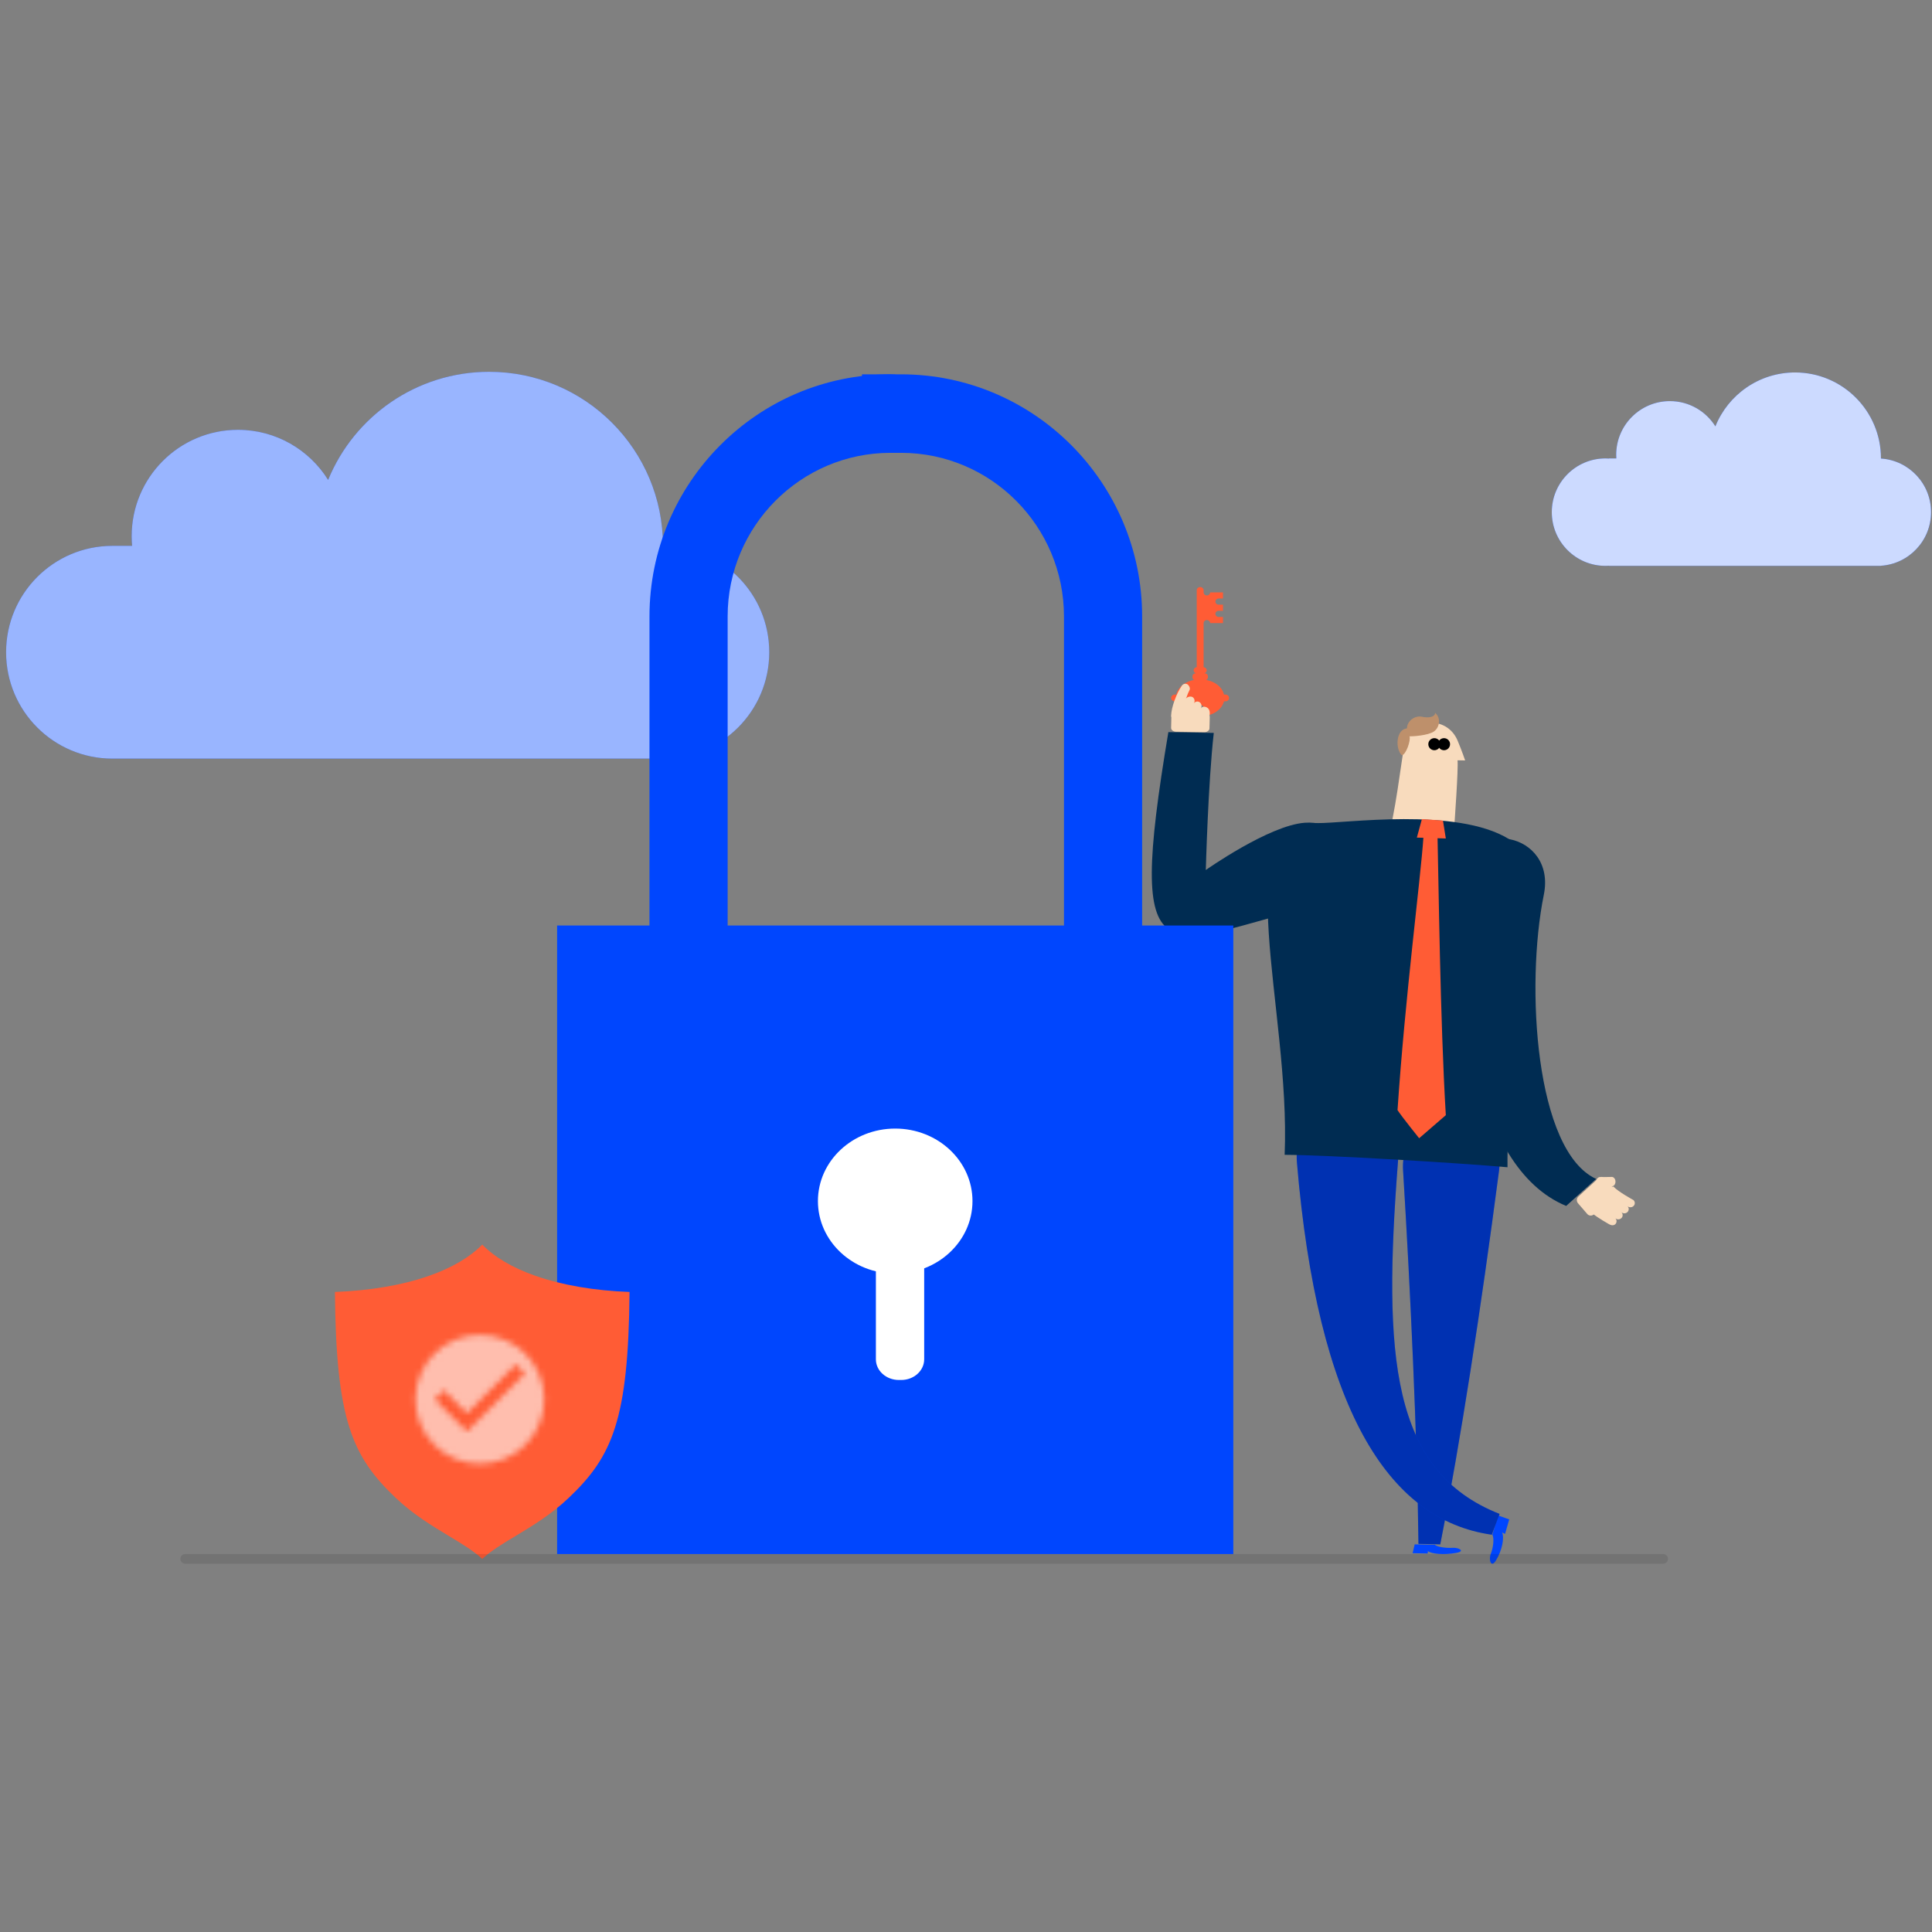 <?xml version="1.0" encoding="UTF-8"?>
<svg xmlns="http://www.w3.org/2000/svg" width="320" height="320" viewBox="0 0 320 320" fill="none">
  <rect x="0" y="0" width="320" height="320" fill="#808080" stroke="none"/>
  <g clip-path="url(#clip0_0_4179)">
    <path fill-rule="evenodd" clip-rule="evenodd" d="M266.508 93.724L266.508 93.704C266.312 93.718 266.114 93.724 265.914 93.724C261.005 93.724 257.026 89.742 257.026 84.826C257.026 79.913 261.005 75.928 265.914 75.928C266.114 75.928 266.312 75.935 266.508 75.948L266.508 75.928L267.713 75.928C267.7 75.732 267.693 75.534 267.693 75.335C267.693 70.42 271.673 66.437 276.583 66.437C279.762 66.437 282.551 68.108 284.122 70.62C286.224 65.387 291.343 61.691 297.324 61.691C305.177 61.691 311.545 68.066 311.545 75.927L311.545 75.948C316.179 76.253 319.841 80.112 319.841 84.826C319.841 89.542 316.179 93.4 311.545 93.705L311.545 93.724H266.508Z" fill="#0046FE"></path>
    <path fill-rule="evenodd" clip-rule="evenodd" d="M266.508 93.724L266.508 93.704C266.312 93.718 266.114 93.724 265.914 93.724C261.005 93.724 257.026 89.742 257.026 84.826C257.026 79.913 261.005 75.928 265.914 75.928C266.114 75.928 266.312 75.935 266.508 75.948L266.508 75.928L267.713 75.928C267.7 75.732 267.693 75.534 267.693 75.335C267.693 70.42 271.673 66.437 276.583 66.437C279.762 66.437 282.551 68.108 284.122 70.62C286.224 65.387 291.343 61.691 297.324 61.691C305.177 61.691 311.545 68.066 311.545 75.927L311.545 75.948C316.179 76.253 319.841 80.112 319.841 84.826C319.841 89.542 316.179 93.4 311.545 93.705L311.545 93.724H266.508Z" fill="white" fill-opacity="0.8"></path>
    <path fill-rule="evenodd" clip-rule="evenodd" d="M18.608 125.649C8.888 125.649 1.01 117.763 1.01 108.031C1.01 98.302 8.888 90.413 18.608 90.413L21.882 90.413C21.834 89.886 21.81 89.351 21.81 88.811C21.81 79.079 29.69 71.193 39.412 71.193C45.712 71.193 51.24 74.508 54.349 79.492C58.648 68.985 68.966 61.584 81.012 61.584C96.915 61.584 109.81 74.491 109.81 90.411C109.81 90.412 109.81 90.412 109.81 90.413V90.413L110.137 90.416C119.709 90.59 127.41 98.412 127.41 108.031C127.41 117.763 119.533 125.649 109.81 125.649H18.608Z" fill="#0046FE"></path>
    <path fill-rule="evenodd" clip-rule="evenodd" d="M18.608 125.649C8.888 125.649 1.01 117.763 1.01 108.031C1.01 98.302 8.888 90.413 18.608 90.413L21.882 90.413C21.834 89.886 21.81 89.351 21.81 88.811C21.81 79.079 29.69 71.193 39.412 71.193C45.712 71.193 51.24 74.508 54.349 79.492C58.648 68.985 68.966 61.584 81.012 61.584C96.915 61.584 109.81 74.491 109.81 90.411C109.81 90.412 109.81 90.412 109.81 90.413V90.413L110.137 90.416C119.709 90.59 127.41 98.412 127.41 108.031C127.41 117.763 119.533 125.649 109.81 125.649H18.608Z" fill="white" fill-opacity="0.6"></path>
    <path fill-rule="evenodd" clip-rule="evenodd" d="M241.431 122.682C240.702 120.936 239.148 119.698 236.839 119.66C234.219 119.615 233.228 120.443 232.587 123.51C232.238 125.183 230.894 136.277 229.874 138.479L240.739 138.878C240.943 135.898 241.558 127.463 241.414 125.932L242.674 125.954C242.674 125.954 242.163 124.429 241.431 122.682Z" fill="#F8DBBD"></path>
    <path fill-rule="evenodd" clip-rule="evenodd" d="M233.037 120.641C233.051 119.409 234.349 118.449 235.559 118.722C236.767 118.999 237.791 118.655 237.676 118.057C238.711 118.862 238.461 120.504 237.49 121.164C236.519 121.829 233.928 121.98 233.458 121.963C233.71 122.599 232.862 125.076 232.173 125.084C231.061 123.989 231.223 120.81 233.037 120.641Z" fill="#BE906B"></path>
    <path fill-rule="evenodd" clip-rule="evenodd" d="M237.662 255.86C237.942 256.203 239.495 256.447 240.645 256.367C241.589 256.305 242.806 256.926 241.172 257.212C239.148 257.567 237.1 257.386 236.499 256.906C236.489 257.093 236.478 257.307 236.478 257.307L233.974 257.26L234.316 255.797L237.662 255.86Z" fill="#0046FE"></path>
    <path fill-rule="evenodd" clip-rule="evenodd" d="M247.18 254.216C247.512 254.713 247.345 256.356 246.907 257.395C246.549 258.251 246.938 259.829 247.773 258.467C248.806 256.785 249.196 254.716 248.793 253.819C249.023 253.936 249.285 254.07 249.285 254.07L249.974 251.66L248.099 250.992L247.18 254.216Z" fill="#0046FE"></path>
    <path fill-rule="evenodd" clip-rule="evenodd" d="M255.706 148.196C257.827 137.764 243.168 135.14 242.333 145.241C240.823 163.543 243.626 193.226 259.408 199.74L264.374 195.268C254.279 190.644 252.644 163.259 255.706 148.196Z" fill="#002C52"></path>
    <path fill-rule="evenodd" clip-rule="evenodd" d="M248.287 193.916C245.253 217.115 241.94 238.527 238.553 255.797C237.627 255.779 238.553 255.778 234.942 255.713C234.744 238.231 233.614 213.73 232.394 193.88C231.688 182.393 249.775 182.543 248.287 193.916Z" fill="#0046FE"></path>
    <path fill-rule="evenodd" clip-rule="evenodd" d="M248.287 193.916C245.253 217.115 241.94 238.527 238.553 255.797C237.627 255.779 238.553 255.778 234.942 255.713C234.744 238.231 233.614 213.73 232.394 193.88C231.688 182.393 249.775 182.543 248.287 193.916Z" fill="black" fill-opacity="0.3"></path>
    <path fill-rule="evenodd" clip-rule="evenodd" d="M214.811 192.542C218.231 233.162 229.813 251.766 247.096 254.195C247.428 253.313 247.078 254.189 248.374 250.75C230.396 243.671 229.061 224.58 231.548 192.428C232.454 180.723 213.83 180.884 214.811 192.542Z" fill="#0046FE"></path>
    <path fill-rule="evenodd" clip-rule="evenodd" d="M214.811 192.542C218.231 233.162 229.813 251.766 247.096 254.195C247.428 253.313 247.078 254.189 248.374 250.75C230.396 243.671 229.061 224.58 231.548 192.428C232.454 180.723 213.83 180.884 214.811 192.542Z" fill="black" fill-opacity="0.3"></path>
    <path fill-rule="evenodd" clip-rule="evenodd" d="M249.935 138.979C253.844 141.384 249.508 179.486 249.691 193.333C241.322 192.599 220.023 191.307 212.778 191.273C213.796 166.932 202.948 136.108 218.161 136.33C222.715 136.401 241.243 133.629 249.935 138.979Z" fill="#002C52"></path>
    <path fill-rule="evenodd" clip-rule="evenodd" d="M264.374 195.766C264.367 195.335 264.638 194.978 264.975 194.97L266.955 194.935C267.293 194.929 267.569 195.276 267.574 195.704V195.709C267.58 196.138 267.309 196.492 266.973 196.499L264.992 196.536C264.655 196.541 264.377 196.196 264.374 195.766Z" fill="#F8DBBD"></path>
    <path fill-rule="evenodd" clip-rule="evenodd" d="M266.525 202.776C265.18 202.004 263.85 201.194 262.922 200.246C261.843 199.144 267.013 196.264 267.272 196.557C267.994 197.374 270.55 198.767 270.55 198.767C270.838 199.033 270.851 199.471 270.572 199.747C270.294 200.025 269.833 200.035 269.543 199.771C269.833 200.035 269.843 200.474 269.566 200.751C269.287 201.028 268.828 201.037 268.537 200.771L268.528 200.764L268.536 200.772C268.828 201.037 268.839 201.475 268.561 201.753L268.56 201.752C268.281 202.03 267.819 202.039 267.53 201.775C267.819 202.039 267.83 202.476 267.553 202.754C267.274 203.031 266.868 202.973 266.525 202.776Z" fill="#F8DBBD"></path>
    <path fill-rule="evenodd" clip-rule="evenodd" d="M265.846 195.2C265.564 194.874 265.078 194.844 264.762 195.135L261.43 198.183C261.115 198.473 261.087 198.974 261.365 199.298L262.901 201.077C263.184 201.401 263.668 201.432 263.985 201.142L267.318 198.091C267.634 197.802 267.661 197.302 267.38 196.974L265.846 195.2Z" fill="#F8DBBD"></path>
    <path fill-rule="evenodd" clip-rule="evenodd" d="M235.761 138.747C235.901 136.725 238.057 136.87 238.103 138.679C238.26 144.901 238.528 169.107 239.474 184.709C237.731 186.216 235.055 188.528 235.055 188.528C235.055 188.528 232.337 185.158 231.474 183.873C232.736 165.036 235.28 145.692 235.761 138.747Z" fill="#FF5C35"></path>
    <path fill-rule="evenodd" clip-rule="evenodd" d="M235.51 135.675L238.999 135.904L239.474 138.878L234.674 138.732L235.51 135.675Z" fill="#FF5C35"></path>
    <path fill-rule="evenodd" clip-rule="evenodd" d="M198.77 117.965C198.415 117.965 198.126 117.692 198.126 117.356C198.126 117.02 198.415 116.747 198.77 116.747C199.126 116.747 199.414 117.02 199.414 117.356C199.414 117.692 199.126 117.965 198.77 117.965ZM202.953 115.035H202.727C202.434 113.796 201.279 112.898 199.789 112.616C199.954 112.526 200.068 112.359 200.068 112.165V112.04C200.068 111.751 199.821 111.518 199.516 111.518H199.474C199.7 111.452 199.866 111.256 199.866 111.021C199.866 110.746 199.641 110.524 199.356 110.503V103.204C199.356 102.923 199.597 102.695 199.894 102.695C200.191 102.695 200.433 102.923 200.433 103.204H202.566V102.186H201.85C201.553 102.186 201.312 101.958 201.312 101.677C201.312 101.396 201.553 101.169 201.85 101.169H202.566V100.151H201.85C201.553 100.151 201.312 99.923 201.312 99.642C201.312 99.361 201.553 99.133 201.85 99.133H202.566V98.116H200.433C200.433 98.397 200.191 98.624 199.894 98.624C199.597 98.624 199.356 98.397 199.356 98.116V97.758C199.356 97.469 199.109 97.236 198.804 97.236H198.766C198.462 97.236 198.215 97.469 198.215 97.758V110.503C197.93 110.524 197.705 110.746 197.705 111.021C197.705 111.256 197.871 111.452 198.096 111.518H198.055C197.75 111.518 197.503 111.751 197.503 112.04V112.165C197.503 112.357 197.613 112.523 197.776 112.614C196.278 112.892 195.114 113.791 194.82 115.035H194.595C194.251 115.035 193.974 115.277 193.974 115.601C193.974 115.926 194.251 116.167 194.595 116.167H194.82C195.138 117.425 196.456 118.422 198.185 118.622V119.071C198.185 119.396 198.441 119.658 198.784 119.658C199.127 119.658 199.382 119.396 199.382 119.071V118.622C201.113 118.422 202.408 117.425 202.727 116.167H202.953C203.296 116.167 203.574 115.926 203.574 115.601C203.574 115.277 203.296 115.035 202.953 115.035Z" fill="#FF5C35"></path>
    <path fill-rule="evenodd" clip-rule="evenodd" d="M216.101 136.274C224.62 135.651 228.692 147.284 217.733 150.053C192.606 156.401 186.421 163.592 193.519 121.26L201.041 121.393C200.096 129.741 199.72 144.102 199.72 144.102C199.72 144.102 210.181 136.707 216.101 136.274Z" fill="#002C52"></path>
    <path fill-rule="evenodd" clip-rule="evenodd" d="M195.755 113.566C194.827 114.916 194.029 117.126 193.974 118.498C193.91 120.091 199.192 119.581 199.579 119.581C199.893 119.581 200.234 119.189 200.328 118.63C200.423 118.058 200.415 117.442 199.862 117.161C199.514 116.984 199.107 117.011 198.886 117.344C199.107 117.011 199.029 116.553 198.711 116.322C198.392 116.091 197.956 116.174 197.736 116.508L197.73 116.517L197.735 116.508C197.956 116.174 197.879 115.717 197.561 115.484L197.56 115.485C197.242 115.254 196.636 115.404 196.416 115.736C196.552 115.53 196.648 115.018 197.015 114.319C197.222 113.927 196.85 113.47 196.73 113.382C196.41 113.151 195.98 113.238 195.755 113.566Z" fill="#F8DBBD"></path>
    <path fill-rule="evenodd" clip-rule="evenodd" d="M200.327 120.645C200.318 120.991 199.947 121.267 199.498 121.26L194.772 121.194C194.325 121.186 193.966 120.9 193.974 120.556L194.018 118.671C194.029 118.326 194.398 118.05 194.848 118.057L199.574 118.124C200.024 118.13 200.38 118.417 200.374 118.763L200.327 120.645Z" fill="#F8DBBD"></path>
    <path d="M237.574 124.262C238.126 124.262 238.574 123.814 238.574 123.262C238.574 122.71 238.126 122.262 237.574 122.262C237.022 122.262 236.574 122.71 236.574 123.262C236.574 123.814 237.022 124.262 237.574 124.262Z" fill="black"></path>
    <path d="M239.174 124.262C239.726 124.262 240.174 123.814 240.174 123.262C240.174 122.71 239.726 122.262 239.174 122.262C238.622 122.262 238.174 122.71 238.174 123.262C238.174 123.814 238.622 124.262 239.174 124.262Z" fill="black"></path>
    <path fill-rule="evenodd" clip-rule="evenodd" d="M189.174 194.935H176.229V102.105C176.229 87.159 164.125 75.004 149.246 75.004H142.774V62H149.246C171.262 62 189.174 79.988 189.174 102.105V194.935Z" fill="#0046FE"></path>
    <path fill-rule="evenodd" clip-rule="evenodd" d="M92.274 257.398H204.274V153.293H92.274V257.398Z" fill="#0046FE"></path>
    <path fill-rule="evenodd" clip-rule="evenodd" d="M153.074 225.143C153.074 227.034 151.369 228.569 149.269 228.569H148.879C146.779 228.569 145.074 227.034 145.074 225.143V199.74H153.074V225.143Z" fill="white"></path>
    <path fill-rule="evenodd" clip-rule="evenodd" d="M114.047 194.935C110.472 194.935 107.574 192.024 107.574 188.433V102.105C107.574 79.988 125.482 62 147.501 62C151.076 62 153.974 64.911 153.974 68.502C153.974 72.093 151.076 75.004 147.501 75.004C132.621 75.004 120.52 87.159 120.52 102.105V188.433C120.52 192.024 117.622 194.935 114.047 194.935Z" fill="#0046FE"></path>
    <path fill-rule="evenodd" clip-rule="evenodd" d="M161.074 198.939C161.074 205.572 155.342 210.951 148.274 210.951C141.206 210.951 135.474 205.572 135.474 198.939C135.474 192.301 141.206 186.927 148.274 186.927C155.342 186.927 161.074 192.301 161.074 198.939Z" fill="white"></path>
    <path fill-rule="evenodd" clip-rule="evenodd" d="M104.274 213.987C98.445 213.777 93.091 212.859 88.662 211.31C84.893 209.988 81.926 208.238 79.874 206.146C77.822 208.238 74.846 209.988 71.077 211.31C66.648 212.859 61.294 213.777 55.474 213.987C55.659 235.104 58.274 241.204 65.565 248.118C68.48 250.874 71.597 252.747 74.353 254.41C76.448 255.67 78.386 256.834 79.874 258.199C81.362 256.834 83.29 255.67 85.395 254.41C88.142 252.747 91.268 250.874 94.174 248.118C101.474 241.204 104.08 235.104 104.274 213.987Z" fill="#FF5C35"></path>
    <mask id="mask0_0_4179" style="mask-type:alpha" maskUnits="userSpaceOnUse" x="68" y="221" width="23" height="22">
      <path d="M79.474 221.095C73.586 221.095 68.807 225.878 68.807 231.772C68.807 237.666 73.586 242.45 79.474 242.45C85.362 242.45 90.141 237.666 90.141 231.772C90.141 225.878 85.362 221.095 79.474 221.095ZM77.341 237.111L72.007 231.772L73.511 230.267L77.341 234.089L85.437 225.985L86.941 227.501L77.341 237.111Z" fill="white"></path>
    </mask>
    <g mask="url(#mask0_0_4179)">
      <path d="M93.341 217.892H65.607V245.653H93.341V217.892Z" fill="#FF5C35"></path>
      <path d="M93.341 217.892H65.607V245.653H93.341V217.892Z" fill="white" fill-opacity="0.6"></path>
    </g>
    <path d="M275.474 257.398H30.674C30.232 257.398 29.874 257.756 29.874 258.198V258.2C29.874 258.642 30.232 259 30.674 259H275.474C275.916 259 276.274 258.642 276.274 258.2V258.198C276.274 257.756 275.916 257.398 275.474 257.398Z" fill="black" fill-opacity="0.1"></path>
  </g>
  <defs>
    <clipPath id="clip0_0_4179">
      <rect width="320" height="320" fill="white" transform="translate(0.01)"></rect>
    </clipPath>
  </defs>
</svg>
